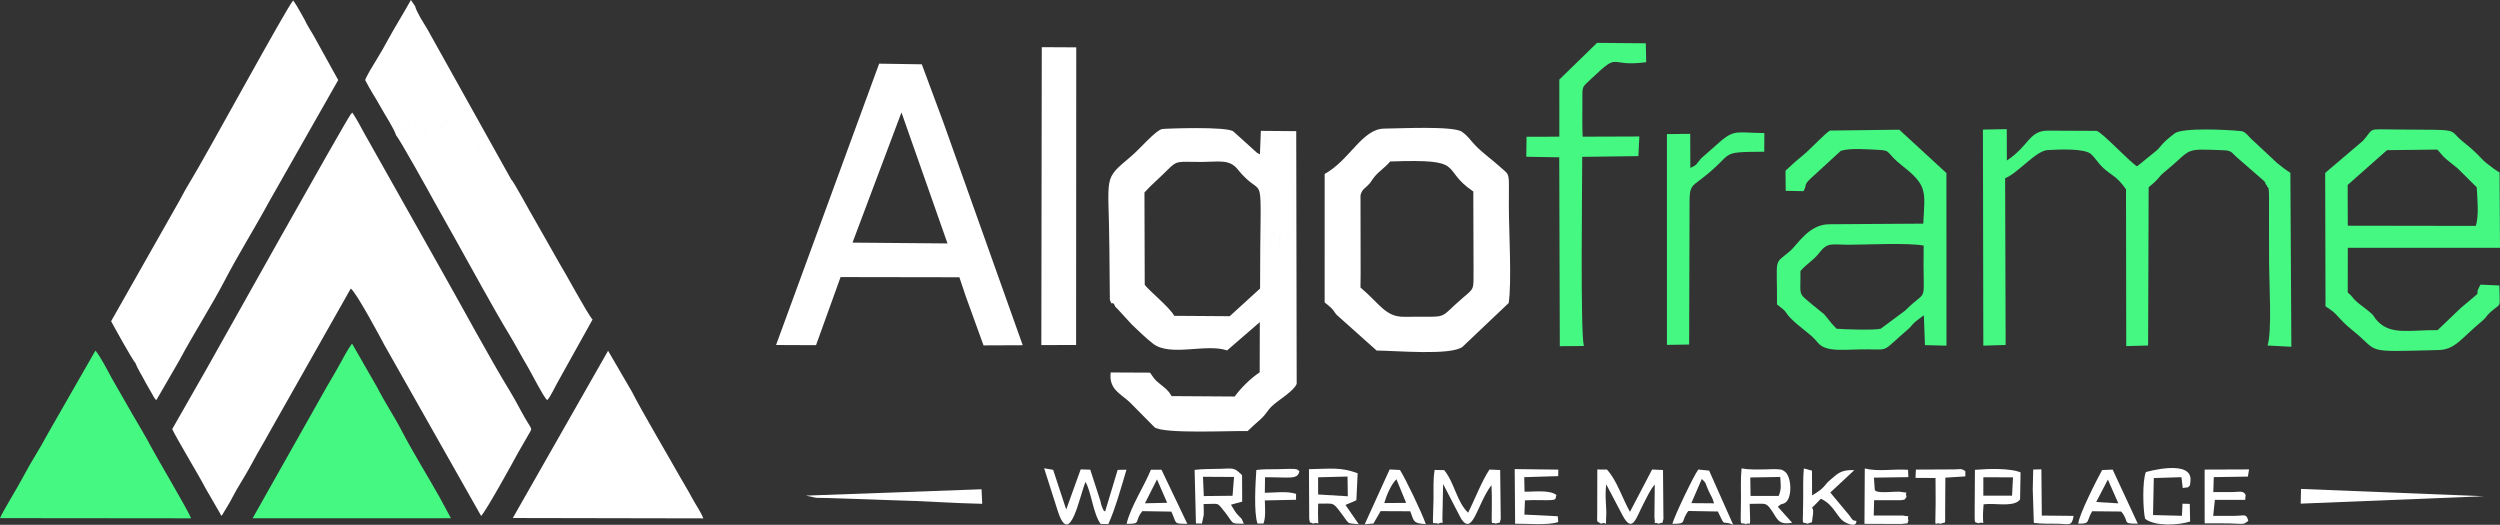 <?xml version="1.0" encoding="UTF-8"?>
<!DOCTYPE svg PUBLIC "-//W3C//DTD SVG 1.1//EN" "http://www.w3.org/Graphics/SVG/1.1/DTD/svg11.dtd">
<!-- Creator: CorelDRAW 2021 (64-Bit) -->
<svg xmlns="http://www.w3.org/2000/svg" xml:space="preserve" width="17.488in" height="3.671in" version="1.1" style="shape-rendering:geometricPrecision; text-rendering:geometricPrecision; image-rendering:optimizeQuality; fill-rule:evenodd; clip-rule:evenodd"
viewBox="0 0 4422.9 928.42"
 xmlns:xlink="http://www.w3.org/1999/xlink"
 xmlns:xodm="http://www.corel.com/coreldraw/odm/2003">
 <rect x="0" y="0" width="4422.9" height="928.42" fill="#333333" stroke="none"/>
 <defs>
  <style type="text/css">
   <![CDATA[
    .fil0 {fill:#45F882}
    .fil2 {fill:#45F882}
    .fil1 {fill:white}
   ]]>
  </style>
 </defs>
 <g id="Layer_x0020_1">
  <g id="_2121913375344">
   <g>
    <path class="fil0" d="M446.93 916.91l350.87 -0.08 -20.82 -38.46c-20.19,-36.01 -47.84,-80.53 -66.3,-116.27 -13.27,-25.68 -29.9,-50.31 -43.69,-77.34l-44.15 -76.92c-6.13,7.69 -16.29,26.47 -21.72,36.54 -7.41,13.73 -14.35,25.02 -22.5,39.03l-131.69 233.49z"/>
    <path class="fil0" d="M338.06 916.97c-4.7,-13.11 -60.13,-106.35 -69.82,-124.75 -11.15,-21.18 -23.39,-41 -35.06,-61.3l-35.61 -62.09c-6.74,-12.65 -20.64,-39.16 -28.73,-48.64l-84.48 147.45c-13.2,25.37 -28.95,48.34 -42.52,74.38 -10.22,19.61 -36.22,61.26 -41.84,74.62l338.06 0.34z"/>
    <g>
     <path class="fil1" d="M363.97 864.44l25.69 44.35c2.84,5.1 -0.39,4.7 3.67,1.86l11.64 -19.39c4.77,-7.95 9.04,-17.16 13.8,-25.18 10.2,-17.19 20.04,-33.06 29.36,-50.62 8.99,-16.93 19.82,-34.5 28.82,-51.17l143.63 -253.78c9.58,6.1 55,91.27 59.39,99.69l171.21 302.55c8.97,-9.06 54.43,-91.51 65.81,-112.54l16.48 -28.63c9.91,-18.45 9.45,-5.02 -12.25,-45.67 -6.12,-11.47 -13.23,-24.44 -19.97,-35.42 -34.87,-56.84 -84.62,-149.49 -119.43,-210.8l-138.19 -245.41c-6.34,-11.88 -12.78,-23.76 -20.17,-35.02 -0.87,0.81 -1.39,1 -2.98,3.06 -10,12.95 -239.01,421.75 -255.1,450.47l-60.63 106.24c5.2,12.86 48.32,83.83 59.2,105.4z"/>
     <path class="fil1" d="M239.6 642.13c4.11,11.18 12.34,23.34 17.6,33.94l13.41 23.53c1.01,1.73 1.12,2.34 2.24,3.92 4.65,6.54 1.2,1.95 3.95,4.03l40.54 -70.05c24.93,-46.81 57.74,-97.92 80.24,-141.29 23.22,-44.77 53.82,-93.8 79.82,-141.73l120.96 -212.87 -43.68 -78.9c-4.76,-8.19 -12.08,-19.36 -15.32,-27.11 -7.13,-12.31 -13.43,-24.91 -20.67,-34.81 -9.76,9.3 -156.31,278.53 -181.09,318.56 -6.68,10.79 -14.19,24.33 -19.97,35.42l-121.03 213.5c0.57,1.31 38.85,71.12 43.01,73.85zm461.49 -402.06c4.29,2.99 59.08,101.56 66.16,114.67l41.23 73.6c26.94,48.05 65.68,119.43 91.88,162.49 11.66,19.17 22.05,39.33 33.6,58.69 7.18,12.04 27.03,52.15 34.11,58.37 5.06,-4.2 15.7,-27.35 20.43,-35.12l59.87 -107.54c-8.01,-7.82 -48.4,-83.12 -58.91,-99.89l-42.52 -74.88c-6.3,-10.16 -39.02,-71.03 -42.22,-72.45 -7.31,4.36 -1.02,-3.14 -2.3,10.26 -11.69,-1.45 -3.09,2.19 -10.54,-1.85 -5.76,-3.12 -4.61,-3.93 -5.85,-10.45 1.08,0.64 4.13,-1.17 0.38,1.42l-2.54 0.48c-0.19,-0.59 -1.29,0.14 -1.94,0.13 -5.08,-2.13 -1.26,-6.85 -4.1,-8.2 -13.35,-0.87 -6.4,3.04 -8.21,-8.2 -6.62,-0.01 -2.23,1.45 -12.31,4.1l3.25 -8.69c0.21,-0.58 0.76,-2.1 0.86,-3.6 -12.2,-2.4 -9.95,-15.64 -13.17,-24.34 -3.6,-9.72 -3.36,-8.57 -0.51,-17.14 1.28,-3.86 1.24,0.89 -0.68,-5.71 0.29,0.62 7.16,0.21 -0.53,1.38l-3.57 -1.37c-0.11,-0.3 -0.44,-0.66 -0.52,-0.81 -4.65,-8.59 -4.83,-8.38 -1.53,-11.51l-12.3 0 3.07 -5.99c-0.21,0.1 -0.8,0.48 -1.05,0.61l-6.12 3.33c0.92,-17.36 1.64,-8.12 2.05,-8.21 -12.19,-1.29 -5.34,-4.22 -13.02,-10.56 -4.69,-3.87 6.06,2.12 -5.23,-0.85 -0.66,-0.17 -4.18,1.44 -2.28,-2.95l-8.67 4.81c-8.54,1.92 5.46,-4.28 -2.39,0.94 -0.35,0.23 -1.03,0.92 -1.34,1.16l-3.99 3.35c0,-7.9 -1.65,-7.48 2.03,-10.26l0 12.31c-1.53,-1.13 -12.73,1.57 -4.1,-6.15 0,17.89 0.13,5.16 -4.09,10.26l-2.04 -10.26c-0.73,1.51 7.9,0.19 -2.06,1.22 -9.31,0.97 -1.88,-0.84 -2.06,-1.22l1.25 4.44c1.02,5.14 1.97,1.4 2.86,9.92l-4.31 -3.29c-0.12,-0.02 -0.49,-0.1 -0.6,-0.08l-5.33 5.42c0.22,-13.34 -2.66,-4.63 -6.15,-18.44 1.76,1.95 2.93,-0.02 0.97,1.08l-3.04 -3.16c-3.26,11.22 -4.1,1.25 -4.1,20.51l-10.26 -12.31c0,8.99 3.5,9.04 2.05,16.41 -3.72,1.11 5.63,3.54 -6.41,1.15 -6.92,-1.37 -5.75,-7.61 -5.87,-13.45 2.2,0.67 3.33,0.74 2.42,4.49 -3.03,12.4 2.14,3.85 -8.57,7.81 -1.24,-6.91 2.5,-20.49 10.26,-20.49 -0.15,0 -0,7.83 -2.06,-2.07 -0.59,0.34 -2.36,1.01 -2.75,1.07l-3.42 -1.07c0.38,8.93 4,4.31 -4.1,16.41 -4.77,-1.81 -9.28,-4.52 -6.13,-6.15 -7.87,0 -5.71,1.31 -8.23,-2.03 4.43,2.49 6.25,-0.67 4.1,10.24l-12.31 -6.13c2.47,6.66 0.08,10.14 -6.47,14.34zm0 0c6.55,-4.19 8.94,-7.67 6.47,-14.34l12.31 6.13c2.14,-10.9 0.32,-7.75 -4.1,-10.24 2.52,3.34 0.36,2.03 8.23,2.03 -3.15,1.64 1.36,4.35 6.13,6.15 8.1,-12.1 4.48,-7.48 4.1,-16.41l3.42 1.07c0.39,-0.06 2.15,-0.73 2.75,-1.07 2.06,9.9 1.91,2.07 2.06,2.07 -7.76,0 -11.5,13.58 -10.26,20.49 10.71,-3.96 5.54,4.59 8.57,-7.81 0.92,-3.75 -0.22,-3.82 -2.42,-4.49 0.12,5.84 -1.04,12.08 5.87,13.45 12.04,2.39 2.7,-0.04 6.41,-1.15 1.45,-7.37 -2.05,-7.42 -2.05,-16.41l10.26 12.31c0,-19.26 0.84,-9.29 4.1,-20.51l3.04 3.16c1.96,-1.1 0.79,0.86 -0.97,-1.08 3.49,13.81 6.38,5.1 6.15,18.44l5.33 -5.42c0.11,-0.02 0.48,0.05 0.6,0.08l4.31 3.29c-0.89,-8.52 -1.84,-4.78 -2.86,-9.92l-1.25 -4.44c0.18,0.38 -7.25,2.19 2.06,1.22 9.96,-1.03 1.33,0.29 2.06,-1.22l2.04 10.26c4.22,-5.1 4.09,7.64 4.09,-10.26 -8.63,7.72 2.57,5.03 4.1,6.15l0 -12.31c-3.68,2.77 -2.03,2.36 -2.03,10.26l3.99 -3.35c0.31,-0.23 0.99,-0.92 1.34,-1.16 7.85,-5.22 -6.15,0.98 2.39,-0.94l8.67 -4.81c-1.9,4.39 1.62,2.77 2.28,2.95 11.29,2.97 0.54,-3.02 5.23,0.85 7.68,6.33 0.83,9.27 13.02,10.56 -0.41,0.09 -1.13,-9.15 -2.05,8.21l6.12 -3.33c0.24,-0.13 0.84,-0.51 1.05,-0.61l-3.07 5.99 12.3 0c-3.3,3.12 -3.12,2.92 1.53,11.51 0.08,0.15 0.42,0.51 0.52,0.81l3.57 1.37c7.69,-1.17 0.82,-0.76 0.53,-1.38 1.92,6.6 1.96,1.85 0.68,5.71 -2.85,8.56 -3.09,7.41 0.51,17.14 3.22,8.7 0.97,21.94 13.17,24.34 -0.09,1.5 -0.65,3.03 -0.86,3.6l-3.25 8.69c10.07,-2.65 5.68,-4.11 12.31,-4.1 1.81,11.24 -5.14,7.33 8.21,8.2 2.85,1.35 -0.97,6.07 4.1,8.2 0.65,0.01 1.75,-0.72 1.94,-0.13l2.54 -0.48c3.75,-2.6 0.7,-0.78 -0.38,-1.42 1.24,6.52 0.09,7.33 5.85,10.45 7.45,4.04 -1.15,0.4 10.54,1.85 1.28,-13.4 -5.01,-5.9 2.3,-10.26l-149.2 -267.41c-6.16,-10.21 -18.48,-28.98 -21.13,-39.75l-7.41 -10.85c-13.01,23.58 -28.32,47.79 -40.91,70.94 -6.49,11.92 -13.18,23.95 -20.23,35.13 -4.51,7.14 -17.68,28.74 -19.76,35.54 8.43,16.96 18.98,32.29 27.66,48.16 8.01,14.66 22.64,36.16 27.35,50.28z"/>
     <path class="fil1" d="M907.25 916.43l337.09 0.64c-4.69,-11.93 -13.94,-24.75 -20.21,-36.62 -7.14,-13.53 -14.21,-24.57 -21.67,-37.84 -20.24,-36.03 -67.15,-115.31 -84.38,-149.43l-42.3 -72.64 -168.54 295.9z"/>
    </g>
   </g>
   <g>
    <path class="fil2" d="M2989.12 355.88c-0.03,-25.49 3.9,-26.46 19.34,-38.19 63.87,-48.52 27.79,-48.63 112.75,-49.28l0.2 -32.98c-46.69,-0.58 -51.47,-6.03 -74.48,11.88l-37.34 32.89c-9.96,11.44 -6.11,10.69 -19.13,16.99l-0.21 -60.37 -41.2 0.43 0.05 372.88 39.24 -0.58 0.77 -253.66zm-288.42 -113.91l-0.47 35.32 58.31 1.01 1 334.16 42.57 -0.35c-6.36,-23.44 -2.89,-287.36 -2.9,-334.61l99.35 -1.31 1.7 -34.73 -100.31 0.35c-0.94,-19.7 -0.5,-39.28 -0.44,-58.11 0.11,-33.05 -2.28,-27.3 16.18,-44.8 51.94,-49.21 27.57,-19.5 96.7,-28.87l-0.72 -33.42 -86.29 -0.77 -66.69 64.94 0.02 101.03 -58.01 0.14zm458.12 60.06l0.38 35.58 31.49 0.57c6.89,-12.57 0.08,-9.88 10.82,-20.67l55.16 -50.64c16.62,-5.35 47.46,-2.65 67.64,-1.68 22.27,1.07 11.74,5.12 41.31,28.22 44.83,35.02 40,45.03 36.91,102.25l-166.16 1.07c-36.46,0.01 -56.24,36.12 -69.62,47.51 -29.85,25.42 -22.41,7.69 -22.96,94.3 20.29,15.23 12.05,11.58 23.27,23.56 6.84,7.3 18.19,16.31 26.34,22.95 11.84,9.66 12.48,9.48 23.49,22.09 14.99,17.15 48.45,10.4 89.74,10.93 36.34,0.46 22.72,4.18 68.8,-35.38 6.24,-5.35 6.85,-8.32 13.89,-14.11 5.21,-4.3 9.59,-7.33 14.28,-10.83l1.94 52.83 38.07 0.95 -0.11 -305.39 -83.37 -76.67 -122.26 1.52c-7.74,3.11 -34.17,32.88 -51.55,46.68 -9.53,7.57 -20.25,17.47 -27.49,24.36zm26.49 177.36c10.25,-12.02 23,-18.67 33.43,-32.25 14.82,-19.3 21.58,-14.07 52.75,-14.16 33.17,-0.1 102.8,-3.77 131.81,1.49 -2.14,112.24 10.67,71.44 -32.88,115.09l-43.07 31.96c-10.53,2.94 -64.98,1.26 -78.27,0.02 -3.8,-4.61 -5.68,-5.65 -9.8,-10.81 -17.19,-21.52 -8.55,-11.22 -32.13,-31.1 -27.48,-23.17 -21.4,-14.13 -21.85,-60.24zm928.31 -173.47l0.59 236.09c24.12,14.61 18.97,19.29 48.63,43.06 48.57,38.92 15.09,37.71 152.08,34.16 29.07,-0.75 40.8,-22.23 75.62,-50.64 8.31,-6.78 7.73,-9.5 15.22,-16.19 20.59,-18.38 16.47,-3.73 16.01,-47.34l-33.28 -1.53c-16.33,28.22 14.07,-0.3 -35.47,41.79l-40.4 38.7c-48.72,-0.42 -82.12,9.06 -105.6,-15.18 -11.79,-12.17 -0.91,-6.85 -26.44,-26.12 -22.4,-16.91 -14.68,-15.06 -27.07,-25.27l0.15 -79.09 269.24 0.03 -0.78 -133.33c-8.76,-4.89 -14.52,-10.05 -22.82,-16.27 -10.64,-7.98 -13.02,-15.18 -40.35,-36.9 -31.6,-25.12 1.23,-21.7 -117.99,-22.79 -56.63,-0.52 -39.25,-3.17 -60.79,20.24l-66.56 56.57zm109.38 -40.28l89.03 -1.01c6.99,7.22 7.96,10.56 16.55,17.61 7.26,5.96 12.1,9.76 19.53,15.74l33.6 33.32c1.07,19.7 4.21,50.27 -1.62,68.35l-226.51 -0.36 -0.18 -72.09 69.59 -61.56zm-214.71 60.33c0.94,0.72 1.93,0.96 2.21,2.79 1.05,6.94 4.35,-8.22 3.75,30.64 -0.18,11.68 -0.05,23.44 -0.02,35.12 0.06,24.59 0.08,49.18 0.17,73.76 0.11,31.78 5.34,118.56 -2.72,142.98l42.11 2.23 -1.74 -307.79c-8.56,-5.46 -15.59,-10.75 -24.06,-17.83l-39.99 -37.36c-12.09,-10.26 -13.01,-15.93 -22.26,-18.51 -23.45,-2.49 -104.4,-6.73 -118.46,4.04 -26.45,20.25 -23.16,22.96 -32.53,30.72 -12.08,10.01 -23.01,18.46 -33.93,27.57 -15.26,-9.72 -61.93,-60.79 -71.71,-62.81l-86.54 -0.39c-33.05,0.29 -32.61,26.76 -72.1,52.83l-0.16 -55.5 -42.18 0.78 0.68 382.24 39.5 -1.19 -0.89 -294.99c22.82,-9 54.35,-48.78 75.3,-49.84 17.16,-0.87 64.43,-3.58 76.38,6.94 7.65,6.73 12.25,15.29 19.66,22.51 17.05,16.61 24.24,14.35 42.51,39.9l0.41 277.49 38.67 -1.08 0.97 -279.93c20.99,-17.23 17.29,-18.33 26.99,-26.19 53.7,-43.54 30.92,-41.96 107.07,-39.26 13.95,0.96 13.09,4.91 21.66,12.17l47.06 40.95c4.89,4.86 2.98,3.19 4.2,7.02z"/>
    <path class="fil1" d="M1842.29 610.49l61.5 -0.17 0.27 -526.55 -60.98 -0.32 -0.79 527.04zm386.98 -100.07l-53.7 48.99 -98.34 -0.69c5.51,16.57 1.94,11.41 68.66,11.43l-8.73 12.21c-4.24,5.65 6.34,-4.71 -2.74,4.08 -0.32,0.32 -1.1,1.03 -1.48,1.35 -0.44,0.37 -1.43,0.99 -1.92,1.36 -7.86,6.01 -6.18,0.44 -10.1,13.19 -0.11,0.36 -0.66,2.57 -0.73,2.09 -0.08,-0.5 -0.47,1.5 -0.83,2.19 -33.67,0.1 -13.55,-7.87 -35.49,-10.49 -9.15,-1.09 -9.79,2.11 -20,-1.16 -0.55,-0.18 -6.33,-3.81 -6.89,-4.17l-19.3 -13.1c-9.79,-10.09 -14.16,-12.92 -16.03,-21.68 -1.14,-5.32 1.35,-1.28 -7.65,-6.95 0.77,-0.94 1.82,-2.16 2.3,-2.82 0.43,-0.58 1.5,-1.95 1.93,-2.56l-8.8 -7.19c-8.44,-9.33 -0.9,-2.95 1.01,-5.01 -5.44,16.16 5.06,-0.58 -10.5,10.15 -5.1,-6 -6.34,-6.27 -16.4,-7.03 0.68,-1.38 1.58,-2.96 2.2,-4.06l4.29 -7.22c0.02,-0.46 -0.34,0.81 -0.63,1.14l2.55 -19.33c0.09,-1.07 0.76,-1.16 1.16,-1.73 7.27,8.6 -26.2,6.05 -4.13,14.84l-18.34 19.13c3.08,6.55 0.5,3.22 6.78,9.54l25.23 27.48c12.71,12.09 23.08,22.37 36.98,33.39 30.3,24.03 94,-0.69 131.3,12.16l57.86 -50.08 -0.21 88.83c-15.44,10.04 -33.56,27.92 -44.23,42.79l-111.54 -0.74c-6.12,-10.48 -10.95,-13.69 -20.61,-21.42 -10.29,-8.22 -10.47,-10.02 -17.61,-20.07l-69.6 -0.34c-3.98,30.32 19.32,38.61 33.87,52.81l43.71 44.16c16.33,12.08 135.24,5.91 164.7,6.72 7.67,-7.58 14.78,-13.6 23.43,-21.45 9.51,-8.64 10.97,-14.44 19.46,-22.55 11.92,-11.37 38.53,-26.34 43.9,-39.59 -5.6,-7.78 -2.48,6.86 -6.3,-13.77l0.22 -428.81 -52.72 -0 3.76 21.17c0.1,-5.58 -0.24,-11.91 -0.24,-17.65l45.7 -0 2.35 166.77c0.09,-0.39 0.72,1.26 1.13,1.86l-23.78 23.79 0 -21.08c7.35,18.65 -1.08,5.84 -7.02,10.54l-5.1 -14.05c-0.24,7.99 -5.72,37.24 -7.8,45.66 -4.6,-4.02 -13.87,3.65 -8.73,-29.77 6.45,-41.96 3.49,-57.08 1.06,-85.51 -0.16,-1.92 -0.85,-2.23 -1.31,-3.34l0.42 154.61c-0.05,1.69 -0.57,9.52 -0.9,10.84 -2.53,10.37 0.37,4.4 -5.51,10.14zm-258.62 26.97l18.34 -19.13c-22.07,-8.8 11.4,-6.24 4.13,-14.84 -0.4,0.57 -1.07,0.66 -1.16,1.73l-2.55 19.33c0.28,-0.33 0.65,-1.6 0.63,-1.14l-4.29 7.22c-0.62,1.1 -1.52,2.68 -2.2,4.06 10.05,0.75 11.3,1.03 16.4,7.03 15.57,-10.73 5.06,6.01 10.5,-10.15 -1.92,2.07 -9.45,-4.32 -1.01,5.01l8.8 7.19c-0.44,0.61 -1.51,1.98 -1.93,2.56 -0.48,0.66 -1.54,1.88 -2.3,2.82 9,5.67 6.52,1.62 7.65,6.95 1.87,8.76 6.24,11.59 16.03,21.68l19.3 13.1c0.57,0.36 6.35,3.99 6.89,4.17 10.21,3.28 10.85,0.07 20,1.16 21.94,2.62 1.82,10.59 35.49,10.49 0.36,-0.69 0.75,-2.7 0.83,-2.19 0.08,0.47 0.63,-1.73 0.73,-2.09 3.92,-12.75 2.24,-7.19 10.1,-13.19 0.49,-0.37 1.48,-0.99 1.92,-1.36 0.38,-0.31 1.15,-1.03 1.48,-1.35 9.07,-8.79 -1.5,1.57 2.74,-4.08l8.73 -12.21c-66.73,-0.02 -63.15,5.14 -68.66,-11.43 -5.53,-13.1 -50.13,-49.44 -52.04,-55.3l-0.48 -162.94c12.62,-14.04 26.19,-25.11 40.07,-39.14 18.85,-19.05 18.03,-14.55 61.6,-14.84 30.3,-0.21 48.55,-5.26 63.34,13.11 50.67,62.96 39.51,-24.13 39.54,210.82 5.88,-5.75 2.98,0.23 5.51,-10.14 0.32,-1.32 0.85,-9.15 0.9,-10.84l-0.42 -154.61c0.46,1.1 1.14,1.42 1.31,3.34 2.43,28.43 5.39,43.55 -1.06,85.51 -5.13,33.42 4.13,25.75 8.73,29.77 2.08,-8.42 7.57,-37.67 7.8,-45.66l5.1 14.05c5.95,-4.7 14.38,8.11 7.02,-10.54l0 21.08 23.78 -23.79c-0.4,-0.6 -1.03,-2.24 -1.13,-1.86l-2.35 -166.77 -45.7 0c0,5.74 0.34,12.07 0.24,17.65l-3.76 -21.17 52.72 0 -0.22 428.81c3.82,20.63 0.7,6 6.3,13.77l-0.8 -447 -62.6 -0.52 -1.63 41.54c-10.8,-5.77 -0.84,0.4 -7.63,-4.97l-38.99 -35.22c-9.57,-9.79 -123.11,-5.34 -126.28,-4.63 -12.21,2.75 -38.3,34.15 -54.87,48.19 -51.39,43.54 -39.45,30.28 -38.57,163.78l0.84 90.1c4.24,11.04 1.43,3.42 7.12,7.11zm372.88 -229.62l-0.02 227.25c5.25,4.29 7.97,6.12 11.81,10 5.88,5.95 3.72,5.16 9.22,11.75l70.97 63.41c33.45,0.09 132.08,9.27 152.14,-6.79l81.44 -77.32c5.59,-35.52 0.46,-126.94 0.33,-169.66 -0.04,-14 0.27,-28.33 0.09,-42.27 -0.25,-18.49 -3.3,-17.64 -13.56,-27.11 -15.4,-14.2 -33.15,-26.25 -46.44,-40.46 -10.42,-10.89 -11.16,-14.8 -23.21,-23.49 -15.01,-10.83 -114.45,-5.6 -136.93,-5.57 -39.48,0.05 -61.2,55.7 -105.82,80.25zm63.64 174.56l-0.22 -136.99c2.9,-10.02 6.11,-10.78 12.03,-16.51 7.62,-7.38 5.45,-6.95 12.38,-15.69 8.35,-10.53 19.56,-16.9 28.02,-27.48 138.71,-4.89 86.1,11.87 147.14,53.14l0.43 140.01c0.01,34.09 1.45,30.68 -18.41,47.62 -47.71,40.7 -19.93,32.89 -103.87,34.03 -33.67,0.46 -43.08,-22.71 -77.78,-51.82l0.28 -26.32zm-698.49 42.13l31.34 86.57 69.35 -0.29 -140.77 -395.36 -37.77 -101.63 -75.48 -1.14 -182.39 497.74 70.74 0.28 43.43 -120.47 210.15 0.34 11.41 33.95zm-113.84 -325.57l81.45 231.78 -168.06 -1.45 86.61 -230.33z"/>
    <path class="fil1" d="M2832.41 926.45c12.61,-4.98 7.64,10.84 9.3,-15.15 0.76,-11.87 -2.84,-33.09 -0.03,-54.44l28.74 54.63c17.71,33.65 24.08,4.51 37.19,-20.36 6.03,-11.43 12.16,-25.46 19.95,-33.84l-0.63 57.55c2.53,20.27 -3.42,5.95 7.34,11.68 10.6,-4.25 4.86,3.14 8.61,-8.24l-0.78 -86.78 -19.26 -0.87 -39.22 74.93c-13.66,-24.46 -23.02,-55.58 -40.67,-74.82l-17.05 -0.16 -0.17 77.03c0.26,18.05 -2.42,13.03 6.68,18.85z"/>
    <path class="fil1" d="M2544.38 926.54c12.33,-5.93 6.52,6.58 7.59,-15.27l1.14 -55.07 27.62 53.42c1.41,2.44 3.57,7.24 4.9,9.15 20.26,29.06 27.57,-26.95 53.07,-60.61 0.75,12.84 0.66,25.78 0.55,38.67 -0.34,39.59 -1.33,25.02 7,29.51 10.6,-4.15 4.99,2.82 8.82,-8.13l-1.03 -86.69 -19 -0.8c-13.58,20.49 -26.15,53.28 -37.59,76.29 -19.99,-18.28 -24.34,-53.48 -42.53,-75.32l-16.75 -0.28c-3,16.63 -1.8,34.36 -2.06,51.36 -0.87,57.16 -4.23,38.83 8.27,43.78z"/>
    <path class="fil1" d="M1992.89 830.96l-15.55 0.32 -22.3 73.93c-2.77,-3.67 -1.14,2.44 -6.13,-10.48 -1.38,-3.56 -0.89,-3.77 -2.05,-8.17l-18 -55.62 -16.94 -0.54 -25.63 71.01 -23.1 -70.23 -15.93 -2.72 24.56 76.93c21.36,64.83 38.24,-28.89 48.71,-52.88 10.42,18.94 13.82,57.56 26.72,74.34l13.56 0.3c11.69,-25.08 23.78,-68 32.09,-96.18z"/>
    <path class="fil1" d="M3096.51 844.72l52.99 -0.91c0.79,13.89 2.58,20.71 -2.7,33.53l-49.77 -0.01 -0.52 -32.61zm74.17 80.13l-25.32 -28.18c7.51,-7.46 6.8,-3.21 13.24,-7.46 12.64,-8.35 11.52,-48.47 -2.62,-56.07 -5.93,-3.19 -0.99,-1.45 -7.83,-2.67 -4.97,-0.89 -15.08,-0.28 -20.64,-0.2 -15.43,0.22 -31.68,1.25 -46.36,-1.71 -1.89,17.99 -1.02,36.04 -1.09,54.2 -0.23,55.98 -3.07,39.13 8.78,44.48 8.54,-5.05 8.01,12.49 6.6,-35.84 29.22,0.12 28.28,-3.61 39.26,12.25 10.08,14.56 10.85,25.41 35.98,21.2z"/>
    <path class="fil1" d="M2331.96 844.4l52.04 -1.33 0.5 34.91 -52.5 -3.17 -0.05 -30.41zm57.3 45.11c5.56,-2.34 5.63,-2.15 10.39,-4.61l2.27 -47.64c-30.44,-11.43 -48.89,-7.75 -86.15,-7.22l0.46 88.03c2.41,9.95 -1.02,3.95 6.85,8.23 14.07,-5.37 7.37,15.17 8.98,-35.28 30.25,0.41 24.47,-4.73 44.71,22.28 11.14,14.87 5.44,11.72 27.11,14.13l-23.53 -34.12 8.91 -3.79z"/>
    <path class="fil1" d="M2128.25 843.5l54.95 0.31 -2.61 33.26 -50.86 0.54 -1.48 -34.12zm69.4 43.96l-0.25 -46.85c-14.4,-14.08 -14.83,-11.9 -39.4,-11.18 -14.96,0.44 -29.44,-0 -44.54,1.87l2.36 94.69 10.55 0.28 3.25 -15.1c0.33,-5.92 -0.17,-13.35 -0.3,-19.43 25,-0.08 23.75,-2.71 31.11,6.05 25.75,30.69 12.99,28.35 40.1,28.66 -5.67,-13.4 -3.25,-6.75 -12.39,-17.51 -4.02,-4.74 -6.07,-9.57 -10.42,-16.03l19.93 -5.46z"/>
    <path class="fil1" d="M1443.5 880.62c6.02,0.36 12.74,0.25 18.86,0.41l117.12 3.96c52.78,1.13 105.53,5.28 158.19,6.32l-1.14 -25.73 -310.83 11.24 17.8 3.79z"/>
    <polygon class="fil1" points="4394.75,877.94 4070.87,864.98 4070.33,891 "/>
    <path class="fil1" d="M3376.2 844.11l-0.58 -12.96c-25.04,-1.89 -52.64,3.67 -76.52,-2.32l-0.57 97.89 64.57 0.25c19.82,-1.79 8.57,-0.97 13.27,-5.57 -3.91,-13.12 7.35,-5.85 -9.7,-9.3l-51.72 -0.06 0.68 -27.16 47.3 0.1c10.16,-1.68 4.77,-0.14 10.05,-5.72 -4.03,-12.71 7.41,-5.6 -9.82,-9.07 -8.88,-1.79 -43.9,4.3 -46.4,-3.69l-1.48 -21.48 60.92 -0.9z"/>
    <path class="fil1" d="M2696.63 844.16l60.06 -1.83 0.27 -11.51 -77.21 -0.93 0.74 96.63c21.47,-0.28 57.28,3.27 76.28,-2.94l-0.8 -10.27 -59.08 -2.94 0.94 -25.15c9.67,-0.61 19.48,-0.59 29.22,-0.4 31.05,0.63 23.29,-1.48 26.54,-9.09 -12.42,-9.65 -40.12,-5.44 -56.43,-5.9l-0.52 -25.68z"/>
    <path class="fil1" d="M2046.91 848.16l18 41.36 -39.34 0.87 21.34 -42.23zm-53.83 78.56c27.66,0.18 12.47,-3.8 27.93,-22.44l51.3 0.83c10.35,22.11 2.85,21.38 28.23,21.57l-45.75 -95.72 -18.69 0.12c-12.71,30.89 -35.58,64.72 -43.01,95.64z"/>
    <path class="fil1" d="M3729.17 848.42l18.48 42.04 -39.14 -2.33 20.66 -39.7zm-52.37 78c21.6,0.06 13.52,-2.64 24.47,-21.94l51.45 0.49c16.19,18.97 -0.61,21.5 29.36,21.45l-44.44 -95.63 -18.6 0.75c-8.82,15.7 -41.75,80.54 -42.22,94.89z"/>
    <path class="fil1" d="M3972.89 875.72c-3.69,-8.42 -11.54,-5.28 -23.35,-5.17 -11.28,0.1 -22.57,-0.01 -33.85,0.04l0.82 -26.5 60.37 -0.92 2.05 -12.71 -78.59 0.3 0.04 95.06c14,0.13 28,-0.06 42.01,0.12 25.94,0.33 25.44,3.54 35.18,-4.54 -3.54,-13.52 -6.47,-8.88 -24.53,-8.76 -12.41,0.08 -24.79,-0.09 -37.53,0.01l2.94 -28.31 53.6 0.04 0.84 -8.67z"/>
    <path class="fil1" d="M3810.4 845.73l48.97 -1.54 2.25 19.14 9.63 -1.28c2.92,-4.39 2.77,1.08 4.05,-10.82 4.31,-40.23 -78.84,-16.13 -78.93,-16.03 -6.4,15.66 -5.19,65.44 -1.38,82.68 17.08,13.22 57.06,11.87 79.68,4.78l-0.61 -31.2 -12.89 -0.35 -0.96 21.42 -51.17 -1.33 1.36 -65.48z"/>
    <path class="fil1" d="M2448.93 889.99c4.54,-14.89 12.1,-32.94 21.59,-42.12l17.16 41.82 -38.76 0.3zm-6.41 14.27l52.47 0.25c6.85,17.86 4.48,21.42 27.48,22.69 -6.79,-19.94 -35.53,-79.63 -45.69,-95.75l-18.31 -0.9 -44.06 96.97 15.47 -1.38 12.63 -21.89z"/>
    <path class="fil1" d="M3284.15 921.42c-7.36,-0.31 -6.57,-1.94 -12.82,-10.21l-33.27 -39.85 42.54 -39.64c-24.15,-0.99 -29.52,6.35 -42.82,17.43 -10.87,9.06 -8,13.39 -31.91,27.29l-0.2 -43.81 -14.39 -3.84c-1.66,17.88 -1.07,35.99 -1.15,53.98 -0.23,53.25 -3.57,38.7 7.58,43.65 10.67,-4.17 6.92,1.17 9.07,-11.51 5.03,-29.65 -12.34,-3.31 14.56,-32.6 25.08,11.71 27.98,34.25 43.6,42 21.55,10.69 19.19,-2.88 19.2,-2.89z"/>
    <path class="fil1" d="M3010.72 847.33c8.83,8.28 5.42,6.33 11.98,20.79 4.62,10.19 6.98,12.05 9.69,22.32l-40.13 -0.32 18.47 -42.79zm55.59 81.08l-42.6 -95.82 -19.17 -1.93c-8.62,11.74 -42.39,82.69 -45.87,96.04 27.34,-0.03 13.56,-3.41 28.32,-22.72l52.17 0.94c14.53,30.69 6,13.98 27.16,23.5z"/>
    <path class="fil1" d="M3508.87 844.38l52.44 0.06 -1.67 32.44 -50.82 0.08 0.05 -32.58zm61.43 42.75c0.11,-0.85 1.59,-1.31 1.88,-1.75 0.29,-0.43 1.37,-1.31 1.68,-1.88l0.83 -47.83c-19.07,-7.48 -54.96,-6.62 -80.71,-4.5l-0.44 69.17c-0.11,30.57 -0.28,21.55 6.26,25.4 15.19,-5.29 5.45,13.8 9.47,-33.51 19.03,-2.7 46.44,4.49 61.03,-5.09z"/>
    <path class="fil1" d="M2238.06 844.31c44.31,-0.16 58.03,4.66 60.71,-10.73 -4.98,-3.51 -1.88,-4.02 -17.6,-4.08 -6.71,-0.03 -14.4,0.47 -21.31,0.55 -12.63,0.15 -24.71,-0.2 -37.2,1.41 -1.61,23.71 -4.63,75.71 2.07,94.8l10.54 0c4.2,-10.94 2.77,-26.73 2.42,-40.95l55.21 -1.14 0.06 -10.44c-16.39,-5.28 -37.08,-2.12 -55.29,-1.9l0.38 -27.53z"/>
    <path class="fil1" d="M3388.83 845.46l35.43 0.21c0.07,14.68 0.26,29.44 0.2,44.11 -0.22,52.49 -3.36,31.95 8.61,36.91 10.02,-4.74 8.01,4.37 8.18,-19.1l0.39 -62.55 35.38 -2.23 -0.03 -9.23c-7.44,-5.26 -8.61,-3.37 -19.35,-3.13l-68.12 0.33 -0.68 14.67z"/>
    <path class="fil1" d="M3598.16 925.04c13.85,1.89 27.93,1.26 42.19,1.51 20.64,0.36 25.04,5.27 28.2,-13.88l-56.27 -0.55 -0.76 -81.85 -14.44 0.42 -0.83 34.52 1.91 59.84z"/>
   </g>
  </g>
 </g>
</svg>
